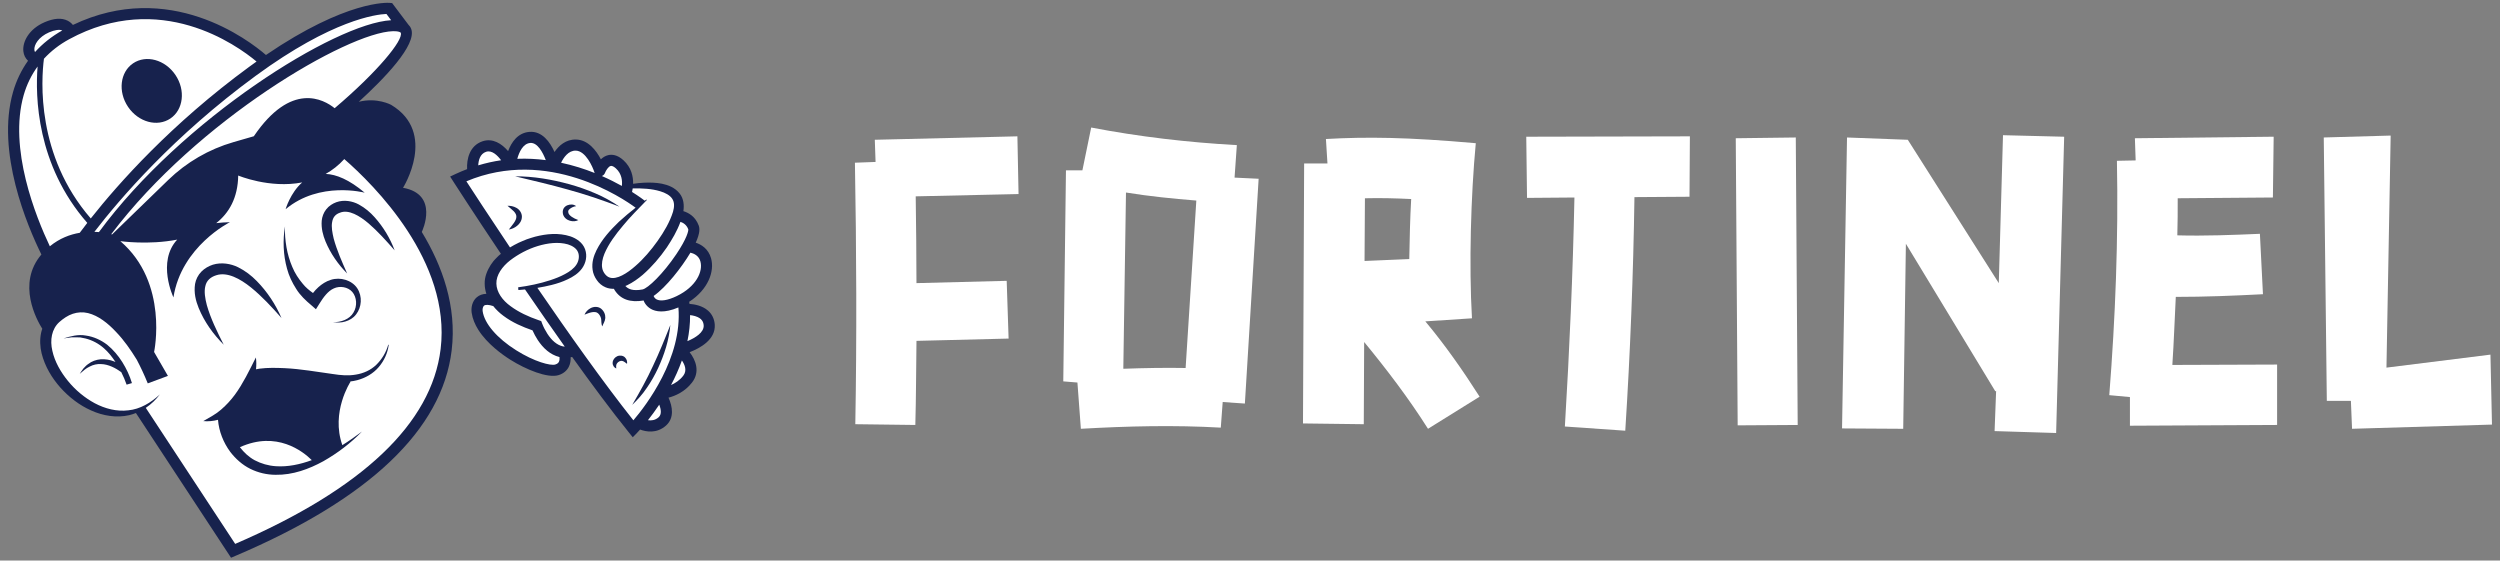<svg xmlns="http://www.w3.org/2000/svg" id="OBJECTS" viewBox="0 0 446 100"><rect x="0" y="0" width="446" height="100" fill="#808080" stroke="none"/><g><path d="M179.937,60.401l-16.437.409c-.068,5.047-.068,10.026-.205,15.004l-10.708-.136c.273-15.482.205-31.032-.068-46.651l3.683-.136-.137-3.956,25.44-.614.205,10.298-18.347.409c.068,5.183.136,10.367.136,15.482l16.096-.409.341,10.299Z" fill="#fff" stroke-width="0"></path><path d="M222.086,71.995l-3.956-.273-.341,4.569c-8.321-.477-16.641-.272-24.962.205l-.614-8.253-2.524-.204.478-37.648h2.933l1.569-7.639c8.525,1.637,17.255,2.66,25.985,3.137l-.409,5.797,4.297.205-2.455,40.103ZM211.515,65.652l1.91-29.873c-4.229-.341-8.321-.75-12.549-1.432l-.477,31.441c3.819-.137,7.571-.204,11.117-.137Z" fill="#fff" stroke-width="0"></path><path d="M254.756,76.497c-3.41-5.388-7.298-10.503-11.39-15.482l-.068,14.664-10.844-.137.205-46.378h4.16l-.273-4.365c7.229-.409,14.459-.341,26.735.75-.887,9.412-1.228,21.757-.682,31.237l-8.321.546c3.478,4.16,6.684,8.73,9.685,13.436l-9.207,5.729ZM243.503,35.371l-.068,11.185c2.592-.136,5.388-.204,7.98-.341.068-3.547.136-7.161.341-10.708-2.796-.136-5.524-.205-8.253-.136Z" fill="#fff" stroke-width="0"></path><path d="M301.407,35.098l-9.821.068c-.205,13.913-.75,27.758-1.637,41.672l-10.776-.75c.818-13.572,1.432-27.281,1.705-40.853l-8.457.068-.136-10.912,29.191-.068-.068,10.776Z" fill="#fff" stroke-width="0"></path><path d="M310.001,75.883l-.341-51.22,10.708-.136.341,51.288-10.708.068Z" fill="#fff" stroke-width="0"></path><path d="M368.247,24.39l-1.432,52.857-10.981-.341.273-7.161-.137.068-15.96-26.326-.477,33.01-10.913-.068.887-51.902,10.844.409,16.232,25.576.75-26.394,10.912.273Z" fill="#fff" stroke-width="0"></path><path d="M379.979,75.951v-5.115l-3.683-.341c1.091-13.913,1.637-27.827,1.364-41.808l3.342-.068-.137-3.956,24.758-.273-.137,10.844-16.982.136c0,2.319,0,4.365-.068,6.616,4.91.136,9.957-.068,14.732-.273l.545,10.776c-5.251.273-10.367.477-15.55.477-.205,3.956-.341,8.048-.614,12.14l18.688-.068v10.776l-26.258.136Z" fill="#fff" stroke-width="0"></path><path d="M419.605,76.497l-.204-4.979h-4.297l-.546-46.992,11.936-.341-.75,41.399,18.551-2.319.273,12.481-24.962.75Z" fill="#fff" stroke-width="0"></path></g><g><path d="M26.424,75.644c2.007,3.021,4.014,6.042,6.022,9.063l2.276,3.657c2.307,3.221,4.615,6.442,6.922,9.663,2.984-1.315,5.968-2.63,8.952-3.946l5.028-2.951,9.826-6.424,7.377-6.697,4.629-7.738c.597-2.089,1.194-4.178,1.791-6.267.362-2.507.502-5.556,0-8.953-.126-.85-.282-1.659-.46-2.426-1.04-2.773-2.081-5.545-3.121-8.317-1.377-2.48-2.755-4.96-4.132-7.441l-9.297-17.628,2.131-3.022,6.043-5.69,1.864-3.224-.005-1.974-2.919-3.84-6.547,1-6.077,3.075-9.709,5.619-4.546-3.879-8.884-3.887-6.516-.927h-5.376l-6.124,2.156-3.019.919-2.242-1.544-3.367,1.544-2.005,2.037.602,2.927-1.498,4.236-1.791,5.372v5.778l1.172,5.54,2.704,8.924,3.97,8.58-.947,6.873-1.039,6.002,1.039,3.932,2.181,2.858,1.664,1.65,2.576,2.036,1.901.65c.895.298,1.791.597,2.686.895h1.791c1.194-.298,2.387-.597,3.581-.895v.895c.298.597.597,1.194.895,1.791Z" fill="#fff" stroke-width="0"></path><path d="M15.325,59.863c1.367.19,2.676.788,3.785,1.631,1.079.88,1.982,1.948,2.713,3.109.73,1.171,1.31,2.397,1.715,3.741l-.95.279c-.257-.75-.584-1.499-.951-2.228-.503-.369-1.081-.72-1.665-.974-.634-.273-1.302-.465-1.98-.47-.679-.042-1.368.117-1.996.448-.654.295-1.204.795-1.772,1.299.202-.315.402-.646.644-.946.27-.273.518-.583.853-.8.622-.495,1.425-.786,2.243-.856.819-.053,1.646.087,2.395.383.084.034.163.073.245.109-.584-.894-1.246-1.734-2.04-2.437-.949-.85-2.091-1.46-3.334-1.772l-.95-.187-.976-.016c-.331-.034-.655.014-.982.065l-.99.137c1.255-.396,2.617-.771,3.994-.515Z" fill="#17224d" stroke-width="0"></path><path d="M7.544,58.652c-.078.23-.155.46-.205.695-.271,1.253-.196,2.521.084,3.691.59,2.342,1.822,4.381,3.347,6.105,1.543,1.708,3.389,3.155,5.505,4.089,2.091.948,4.507,1.355,6.768.836.415-.097.814-.234,1.204-.387l16.968,25.819.76-.323c23.904-10.165,36.891-22.506,38.602-36.68.949-7.861-1.691-15.122-5.332-21.116.118-.248,3.121-6.718-3.346-7.881,0,0,6.176-9.823-2.129-14.801,0,0-2.492-1.359-5.758-.545,4.532-4.129,10.386-10.168,9.346-12.988-.114-.31-.292-.569-.519-.788l-2.881-3.828-.441-.038c-.324-.029-7.667-.518-22.073,9.296-3.05-2.637-17.261-13.573-34.442-5.361-.22-.272-.518-.545-.93-.755-1.064-.541-2.444-.452-4.105.264-2.867,1.237-3.98,3.558-3.801,5.192.075.69.376,1.271.832,1.69-1.177,1.654-2.082,3.506-2.674,5.576-3.062,10.709,2.543,23.88,5.059,28.987-4.442,5.214-.81,11.717.161,13.251ZM4.231,16.954c.542-1.894,1.38-3.585,2.475-5.09-.42,5.26-.214,17.546,8.865,27.899-.507.653-.952,1.24-1.345,1.769-1.717.286-3.595.98-5.334,2.408-2.498-5.265-7.399-17.423-4.662-26.985ZM11.104,5.434c-1.894,1.066-3.507,2.354-4.851,3.843-.055-.085-.101-.189-.118-.345-.103-.939.779-2.366,2.616-3.158,1.018-.439,1.846-.556,2.352-.341ZM45.767,10.977c-.43.306-.864.616-1.306.94-13.901,10.178-23.347,20.83-28.269,27.054C6.442,27.735,7.353,14.232,7.84,10.479c1.244-1.35,2.733-2.519,4.493-3.476,16.21-8.811,29.886,1.014,33.434,3.974ZM69.781,3.607c-10.009.547-37.333,17.68-52.134,37.797-.254-.023-.523-.038-.806-.047,4.535-5.894,14.162-17.13,28.791-27.842,13.653-9.997,21.479-10.95,23.308-11.026l.842,1.118ZM59.701,19.305c-1.943-1.571-7.744-4.831-14.42,5.002l-3.63,1.048c-4.376,1.264-8.374,3.583-11.643,6.755l-10.011,9.712s-.063-.019-.154-.044C35.235,21.385,62.048,5.781,70.101,5.566c.03,0,.059-.002.088-.002.983-.013,1.279.203,1.311.287.48,1.302-4.129,6.944-11.799,13.454ZM10.577,57.462c.691-.619,1.542-1.203,2.409-1.484.875-.29,1.8-.344,2.719-.123,1.847.456,3.547,1.807,4.979,3.343,1.426,1.473,2.626,3.207,3.718,4.979.653,1.239,1.311,2.626,1.959,4.218l3.596-1.334-2.467-4.268s2.668-12.329-6.025-19.773c0,0,5.017.727,10.15-.273-3.677,3.966-.673,10.309-.673,10.309,1.421-9.124,10.079-13.418,10.079-13.418-.885.019-1.692.081-2.449.171,2.274-1.798,3.863-4.485,3.924-8.494,0,0,5.592,2.357,11.414,1.232-2.126,1.867-2.958,4.777-2.958,4.777,6.09-5.083,14.112-2.947,14.112-2.947-2.796-2.354-5.089-3.269-6.959-3.349,1.167-.656,2.289-1.518,3.316-2.649,5.28,4.597,19.082,18.247,17.188,33.889-1.606,13.269-13.937,24.962-36.651,34.762l-15.951-24.27c.978-.655,1.83-1.478,2.51-2.4-1.593,1.501-3.533,2.642-5.629,2.843-2.077.257-4.158-.299-5.987-1.266-1.826-.987-3.458-2.353-4.769-3.962-1.306-1.6-2.365-3.445-2.79-5.379-.457-1.92-.127-3.897,1.234-5.134Z" fill="#17224d" stroke-width="0"></path><path d="M61.631,49.922c.827.247,1.622.775,2.102,1.506.96,1.473.782,3.389-.198,4.65-.48.648-1.201,1.065-1.928,1.276-.733.245-1.501.195-2.231.129,1.463.027,2.998-.522,3.687-1.734.705-1.161.592-2.728-.213-3.667-.794-.914-2.241-1.121-3.281-.635-1.085.465-1.906,1.646-2.548,2.671l-.66,1.052-.774-.678h0c-1.046-.874-2.045-1.81-2.748-2.959-.719-1.123-1.294-2.325-1.627-3.583-.351-1.25-.543-2.526-.598-3.796-.049-1.27.012-2.539.235-3.775-.059,1.253.048,2.504.257,3.723.215,1.219.561,2.405,1.038,3.517.459,1.122,1.129,2.13,1.882,3.024.518.644,1.151,1.164,1.812,1.631.283-.375.601-.712.958-1.038.624-.559,1.362-1.047,2.217-1.312.85-.273,1.802-.263,2.618,0Z" fill="#17224d" stroke-width="0"></path><path d="M44.774,51.28c-1.909-1.539-4.24-2.825-6.203-2.172-1.023.321-1.723.948-1.936,1.928-.255.989-.043,2.213.263,3.396.678,2.387,1.827,4.73,3.013,7.068-1.859-1.87-3.436-4.037-4.477-6.574-.51-1.267-.877-2.685-.635-4.271.133-.786.529-1.592,1.123-2.193.597-.603,1.313-.998,2.056-1.242,1.539-.465,3.186-.182,4.476.445,1.301.643,2.403,1.501,3.351,2.472,1.897,1.935,3.365,4.179,4.413,6.599-1.732-1.974-3.499-3.873-5.445-5.456Z" fill="#17224d" stroke-width="0"></path><path d="M65.771,39.871c-1.601-1.37-3.586-2.556-5.104-1.932-.821.278-1.274.812-1.414,1.683-.17.872.039,1.923.279,2.952.563,2.071,1.472,4.133,2.399,6.217-1.612-1.632-2.949-3.532-3.864-5.726-.445-1.104-.781-2.306-.673-3.689.066-.685.323-1.425.803-2.033.483-.613,1.13-1.018,1.794-1.264,1.383-.502,2.91-.202,4.017.398,1.126.616,2.053,1.406,2.837,2.291,1.572,1.758,2.758,3.758,3.566,5.905-1.503-1.718-3.001-3.39-4.639-4.802Z" fill="#17224d" stroke-width="0"></path><path d="M30.399,21.139c-2.331,1.577-5.711.651-7.549-2.066-1.838-2.718-1.438-6.199.893-7.776,2.331-1.577,5.711-.651,7.549,2.067,1.838,2.718,1.438,6.199-.893,7.776Z" fill="#17224d" stroke-width="0"></path><path d="M39.475,73.05c-.921.812-2.006,1.386-3.209,2.077.858.08,1.758,0,2.624-.234.165,2.073.973,4.069,2.178,5.708.949,1.24,2.154,2.327,3.572,3.034,1.415.704,2.98,1.062,4.513,1.069,3.088.058,5.98-1.026,8.53-2.42,2.548-1.448,4.879-3.222,6.89-5.295-1.136.859-2.299,1.678-3.5,2.423-2.078-5.888,1.42-11.252,1.457-11.306l-.072-.048c.426-.05.85-.12,1.264-.232,1.47-.387,2.86-1.18,3.834-2.329.979-1.14,1.609-2.532,1.792-3.981l-.089-.014c-.379,1.377-1.15,2.625-2.134,3.584-.998.961-2.292,1.526-3.623,1.741-1.35.242-2.686.127-4.11-.098l-4.276-.617c-1.436-.195-2.887-.365-4.358-.432-1.467-.061-2.935-.105-4.477.092-.201.025-.405.073-.608.112.074-.701.077-1.408-.023-2.114-1.219,2.425-2.3,4.667-3.735,6.633-.72.975-1.523,1.851-2.441,2.645ZM42.797,79.78c6.555-2.976,11.245.741,12.827,2.307-2.092.77-4.266,1.231-6.405,1.086-1.344-.085-2.632-.461-3.779-1.065-1.041-.563-1.917-1.385-2.643-2.328Z" fill="#17224d" stroke-width="0"></path><g><polygon points="81.933 32.669 85.318 37.535 89.4 43.336 90.532 45.076 88.553 46.989 87.867 49.603 87.754 52.584 86.09 53.598 85.318 55.156 86.09 58.228 89.4 61.832 93.109 64.307 96.564 65.729 99.829 66.113 100.396 64.585 100.396 62.704 102.146 62.704 104.923 65.729 107.383 69.502 111.565 74.984 112.783 76.505 113.816 74.996 115.593 76.053 117.891 75.715 118.93 73.105 117.891 69.841 120.831 69.615 122.795 67.582 122.795 65.078 121.089 61.832 124.086 61.503 126.272 59.733 126.272 56.489 122.267 54.75 122.267 53.123 125.056 50.763 126.272 47.814 125.539 45.076 122.795 43.86 123.561 40.949 122.634 38.828 120.831 37.979 120.831 35.05 117.891 33.174 114.412 33.174 111.881 33.174 110.974 29.595 109.175 28.564 107.383 29.595 104.272 26.465 102.146 26.013 99.829 27.595 98.71 28.564 95.912 24.884 93.514 24.884 91.821 26.872 91.142 28.87 88.2 26.402 86.09 26.013 84.619 27.298 84.591 29.595 84.478 30.868 81.933 31.453 81.933 32.669" fill="#fff" stroke-width="0"></polygon><path d="M80.911,32.449c.08.124,3.54,5.503,8.451,12.829-.267.214-.529.434-.763.7-.189.202-.391.387-.566.605l-.497.688c-.597.955-1.099,2.096-1.069,3.333.003.62.112,1.233.3,1.813-.665.022-1.233.218-1.69.601-.874.731-1.055,1.909-.933,2.766.154,1.089.595,2.117,1.191,3.061,1.594,2.523,4.307,4.444,5.671,5.305,2.795,1.764,6.694,3.383,8.651,2.77.834-.262,1.463-.773,1.819-1.481.291-.579.351-1.188.328-1.705.089-.017.18-.032.268-.052,3.486,4.869,6.98,9.568,10.111,13.457l.702.872.78-.804c.055-.056.246-.257.528-.573,1.044.392,2.956.775,4.626-.716,1.514-1.35,1.16-3.405.439-4.974,1.215-.314,2.908-1.037,4.195-2.693,1.482-1.906.678-3.995-.422-5.419,1.855-.715,4.654-2.241,4.483-4.909-.066-1.01-.481-1.876-1.205-2.509-1.009-.882-2.385-1.135-3.309-1.2-.014-.124-.036-.249-.053-.373,3.403-2.198,4.573-5.448,3.9-7.785-.482-1.677-1.722-2.428-2.728-2.766.802-1.759.711-2.587.532-3.061-.608-1.623-1.831-2.286-2.734-2.56.149-1.009.073-2.225-.669-3.152-.857-1.079-2.063-1.505-3.147-1.74-1.11-.218-2.2-.227-3.272-.18-.635.029-1.26.1-1.882.193.034-1.28-.289-2.884-1.716-4.196-1.123-1.032-2.11-1.066-2.742-.914-.52.126-.948.409-1.293.741-.802-1.534-2.255-3.493-4.454-3.53-1.814-.031-3.041,1.089-3.818,2.226-.784-1.747-2.189-3.764-4.458-3.592-2.128.161-3.246,1.906-3.82,3.431-1.128-1.313-2.734-2.369-4.566-1.75-2.336.789-2.837,3.209-2.748,4.966-.667.255-1.336.53-2.008.846l-1.021.481.61.95ZM115.593,74.964c.603-.76,1.299-1.698,2.02-2.774.306.795.472,1.728-.114,2.251-.617.551-1.325.611-1.906.524ZM121.651,64.307c.539.777.947,1.816.237,2.729-.646.831-1.444,1.336-2.175,1.653.716-1.351,1.384-2.824,1.938-4.382ZM97.368,28.564c-1.632-.21-3.33-.305-5.084-.235.315-1.139.991-2.727,2.329-2.828,1.255-.094,2.214,1.643,2.755,3.063ZM106.1,30.868c-1.803-.72-3.821-1.37-6.001-1.837.447-.924,1.296-2.182,2.609-2.159,1.749.028,3.014,2.841,3.353,3.919.009.028.027.05.038.077ZM110.942,33.174c-1.029-.574-2.226-1.182-3.567-1.771.252-.103.461-.298.559-.564.14-.378.582-1.129,1.018-1.233.311-.075.721.248.937.446,1.054.967,1.155,2.225,1.052,3.122ZM117.309,42.99c-1.167,1.638-2.484,3.196-3.978,4.488-.738.649-1.525,1.237-2.34,1.648-.809.42-1.663.605-2.245.38-.583-.174-1.17-.917-1.306-1.652-.157-.767.028-1.688.386-2.574.743-1.781,1.995-3.456,3.317-5.023,1.306-1.605,2.803-3.054,4.254-4.573l-.082-.091c-.097.069-.188.146-.284.216-.199-.155-.993-.758-2.274-1.563.044-.186.087-.396.121-.631,1.678-.035,3.37.042,4.891.503.915.271,1.758.717,2.159,1.345.41.619.395,1.415.14,2.313-.557,1.795-1.597,3.584-2.759,5.213ZM114.608,51.642c-1.691.309-2.536-.054-3.043-.624.093-.04.194-.072.285-.116,1.062-.509,1.973-1.168,2.816-1.879,1.658-1.453,3.067-3.103,4.295-4.882.94-1.427,1.826-2.901,2.431-4.564.467.152,1.085.501,1.397,1.33.053.253-.227,1.612-2.135,4.445-2.346,3.485-5.07,6.112-6.047,6.291ZM120.73,52.822c-1.599.77-2.922.979-3.629.572-.257-.148-.404-.367-.494-.594,2.236-1.565,4.979-5.062,6.565-7.724.587.137,1.476.506,1.77,1.528.526,1.827-.752,4.549-4.212,6.217ZM122.634,60.86c.316-1.502.489-3.058.477-4.644.275.031.581.083.888.175,1.309.392,1.502,1.135,1.537,1.66.08,1.255-1.503,2.228-2.902,2.81ZM86.348,54.535c.257-.215.846-.193,1.615.061l.007-.021c.548.682,1.173,1.278,1.846,1.77,1.602,1.197,3.386,1.967,5.184,2.588.274.61.573,1.172.937,1.729.459.686.99,1.349,1.676,1.909.615.507,1.367.92,2.205,1.129.026.281.015.603-.113.853-.072.141-.217.343-.64.475-.828.26-3.721-.483-7.002-2.554-3.418-2.157-5.648-4.762-5.959-6.969-.047-.332.022-.785.243-.97ZM91.01,46.448c1.431-1.095,3.159-2.018,4.929-2.557,1.766-.535,3.692-.776,5.37-.296.814.253,1.537.715,1.805,1.383.287.65.165,1.555-.268,2.213-.441.697-1.214,1.259-2.041,1.694-.824.453-1.727.805-2.648,1.106-1.843.604-3.782,1.006-5.718,1.263l.039.487c.397-.026.793-.063,1.188-.101,2.252,3.298,4.656,6.766,7.087,10.192-.106-.006-.212-.012-.316-.034-.533-.114-1.05-.385-1.525-.783-.477-.393-.897-.917-1.264-1.481-.361-.555-.699-1.208-.92-1.787h0s-.177-.469-.177-.469l-.477-.163c-1.794-.615-3.522-1.409-4.969-2.48-1.464-1.043-2.522-2.515-2.551-4.039-.046-1.538,1.044-3.043,2.456-4.15ZM83.203,32.347c14.541-6.129,27.987,3.08,30.188,4.707-1.018.8-2.017,1.628-2.978,2.515-1.519,1.473-2.991,3.055-4.003,5.079-.491,1.004-.882,2.193-.686,3.503.083.649.366,1.286.743,1.814.355.53.918,1.035,1.592,1.302.474.199.984.27,1.465.256.038.065.068.143.108.206,1.059,1.676,2.769,2.287,5.19,1.881.069.158.127.324.217.466.27.427.633.78,1.073,1.033.858.494,2.402.807,4.916-.262.751,8.983-5.765,17.489-8.033,20.137-5.347-6.733-11.647-15.627-17.126-23.629.848-.138,1.694-.303,2.535-.517.977-.244,1.946-.561,2.88-1.013.929-.438,1.869-1.006,2.556-1.946.678-.951.968-2.205.539-3.411-.442-1.226-1.57-1.932-2.599-2.294-2.135-.694-4.305-.46-6.32.052-.506.131-.995.312-1.493.47-.478.202-.966.387-1.436.608-.524.252-1.04.533-1.548.838-3.699-5.518-6.571-9.927-7.781-11.794ZM86.712,27.083c1.034-.349,2.032.627,2.688,1.507-1.341.191-2.705.496-4.083.909.046-.9.322-2.053,1.395-2.416Z" fill="#17224d" stroke-width="0"></path><path d="M106.216,34.5c1.511.637,2.948,1.451,4.299,2.368-1.533-.577-3.044-1.139-4.576-1.646-1.535-.493-3.066-.989-4.623-1.403-3.103-.876-6.241-1.606-9.419-2.364,3.277-.014,6.528.553,9.685,1.411,1.578.438,3.129.985,4.634,1.635Z" fill="#17224d" stroke-width="0"></path><path d="M115.401,69.18c-.738,1.123-1.652,2.129-2.617,3.052.667-1.167,1.347-2.291,1.958-3.455.616-1.159,1.219-2.321,1.76-3.514.563-1.182,1.084-2.386,1.595-3.599.498-1.218,1.006-2.438,1.491-3.687-.232,2.679-1.069,5.269-2.19,7.705-.57,1.216-1.23,2.394-1.997,3.498Z" fill="#17224d" stroke-width="0"></path><path d="M111.492,63.763c.345.328.43.761.372,1.144-.321-.244-.572-.44-.801-.505-.225-.054-.384-.025-.555.058-.174.073-.341.212-.459.397-.113.188-.168.469-.104.872-.375-.119-.686-.543-.651-1.036.024-.49.358-.921.801-1.133.445-.212,1.059-.143,1.398.202Z" fill="#17224d" stroke-width="0"></path><path d="M107.232,55.065c.534.445.778,1.027.756,1.663-.055.65-.375.994-.539,1.501-.244-.498-.124-1.108-.23-1.459-.096-.348-.335-.741-.577-.91-.225-.197-.576-.224-1.001-.167-.424.076-.871.243-1.368.444.211-.496.598-.91,1.113-1.173.494-.262,1.267-.341,1.846.101Z" fill="#17224d" stroke-width="0"></path><path d="M93.109,38.67c-.015.716-.418,1.268-.852,1.611-.437.36-.943.583-1.485.668.33-.437.662-.812.922-1.197.26-.383.439-.763.426-1.08.017-.324-.156-.655-.456-.976-.309-.321-.729-.615-1.132-.988.545-.008,1.08.086,1.593.372.512.272.987.873.983,1.59Z" fill="#17224d" stroke-width="0"></path><path d="M102.778,36.779c-.484.062-.855.278-1.145.502-.304.266-.29.389-.238.676.036.237.279.491.6.721.332.22.711.421,1.18.582-.444.253-.991.266-1.496.123-.495-.14-1.061-.506-1.243-1.184-.055-.343-.079-.621.106-.997.192-.326.461-.503.726-.598.514-.192,1.116-.169,1.51.175Z" fill="#17224d" stroke-width="0"></path></g></g></svg>